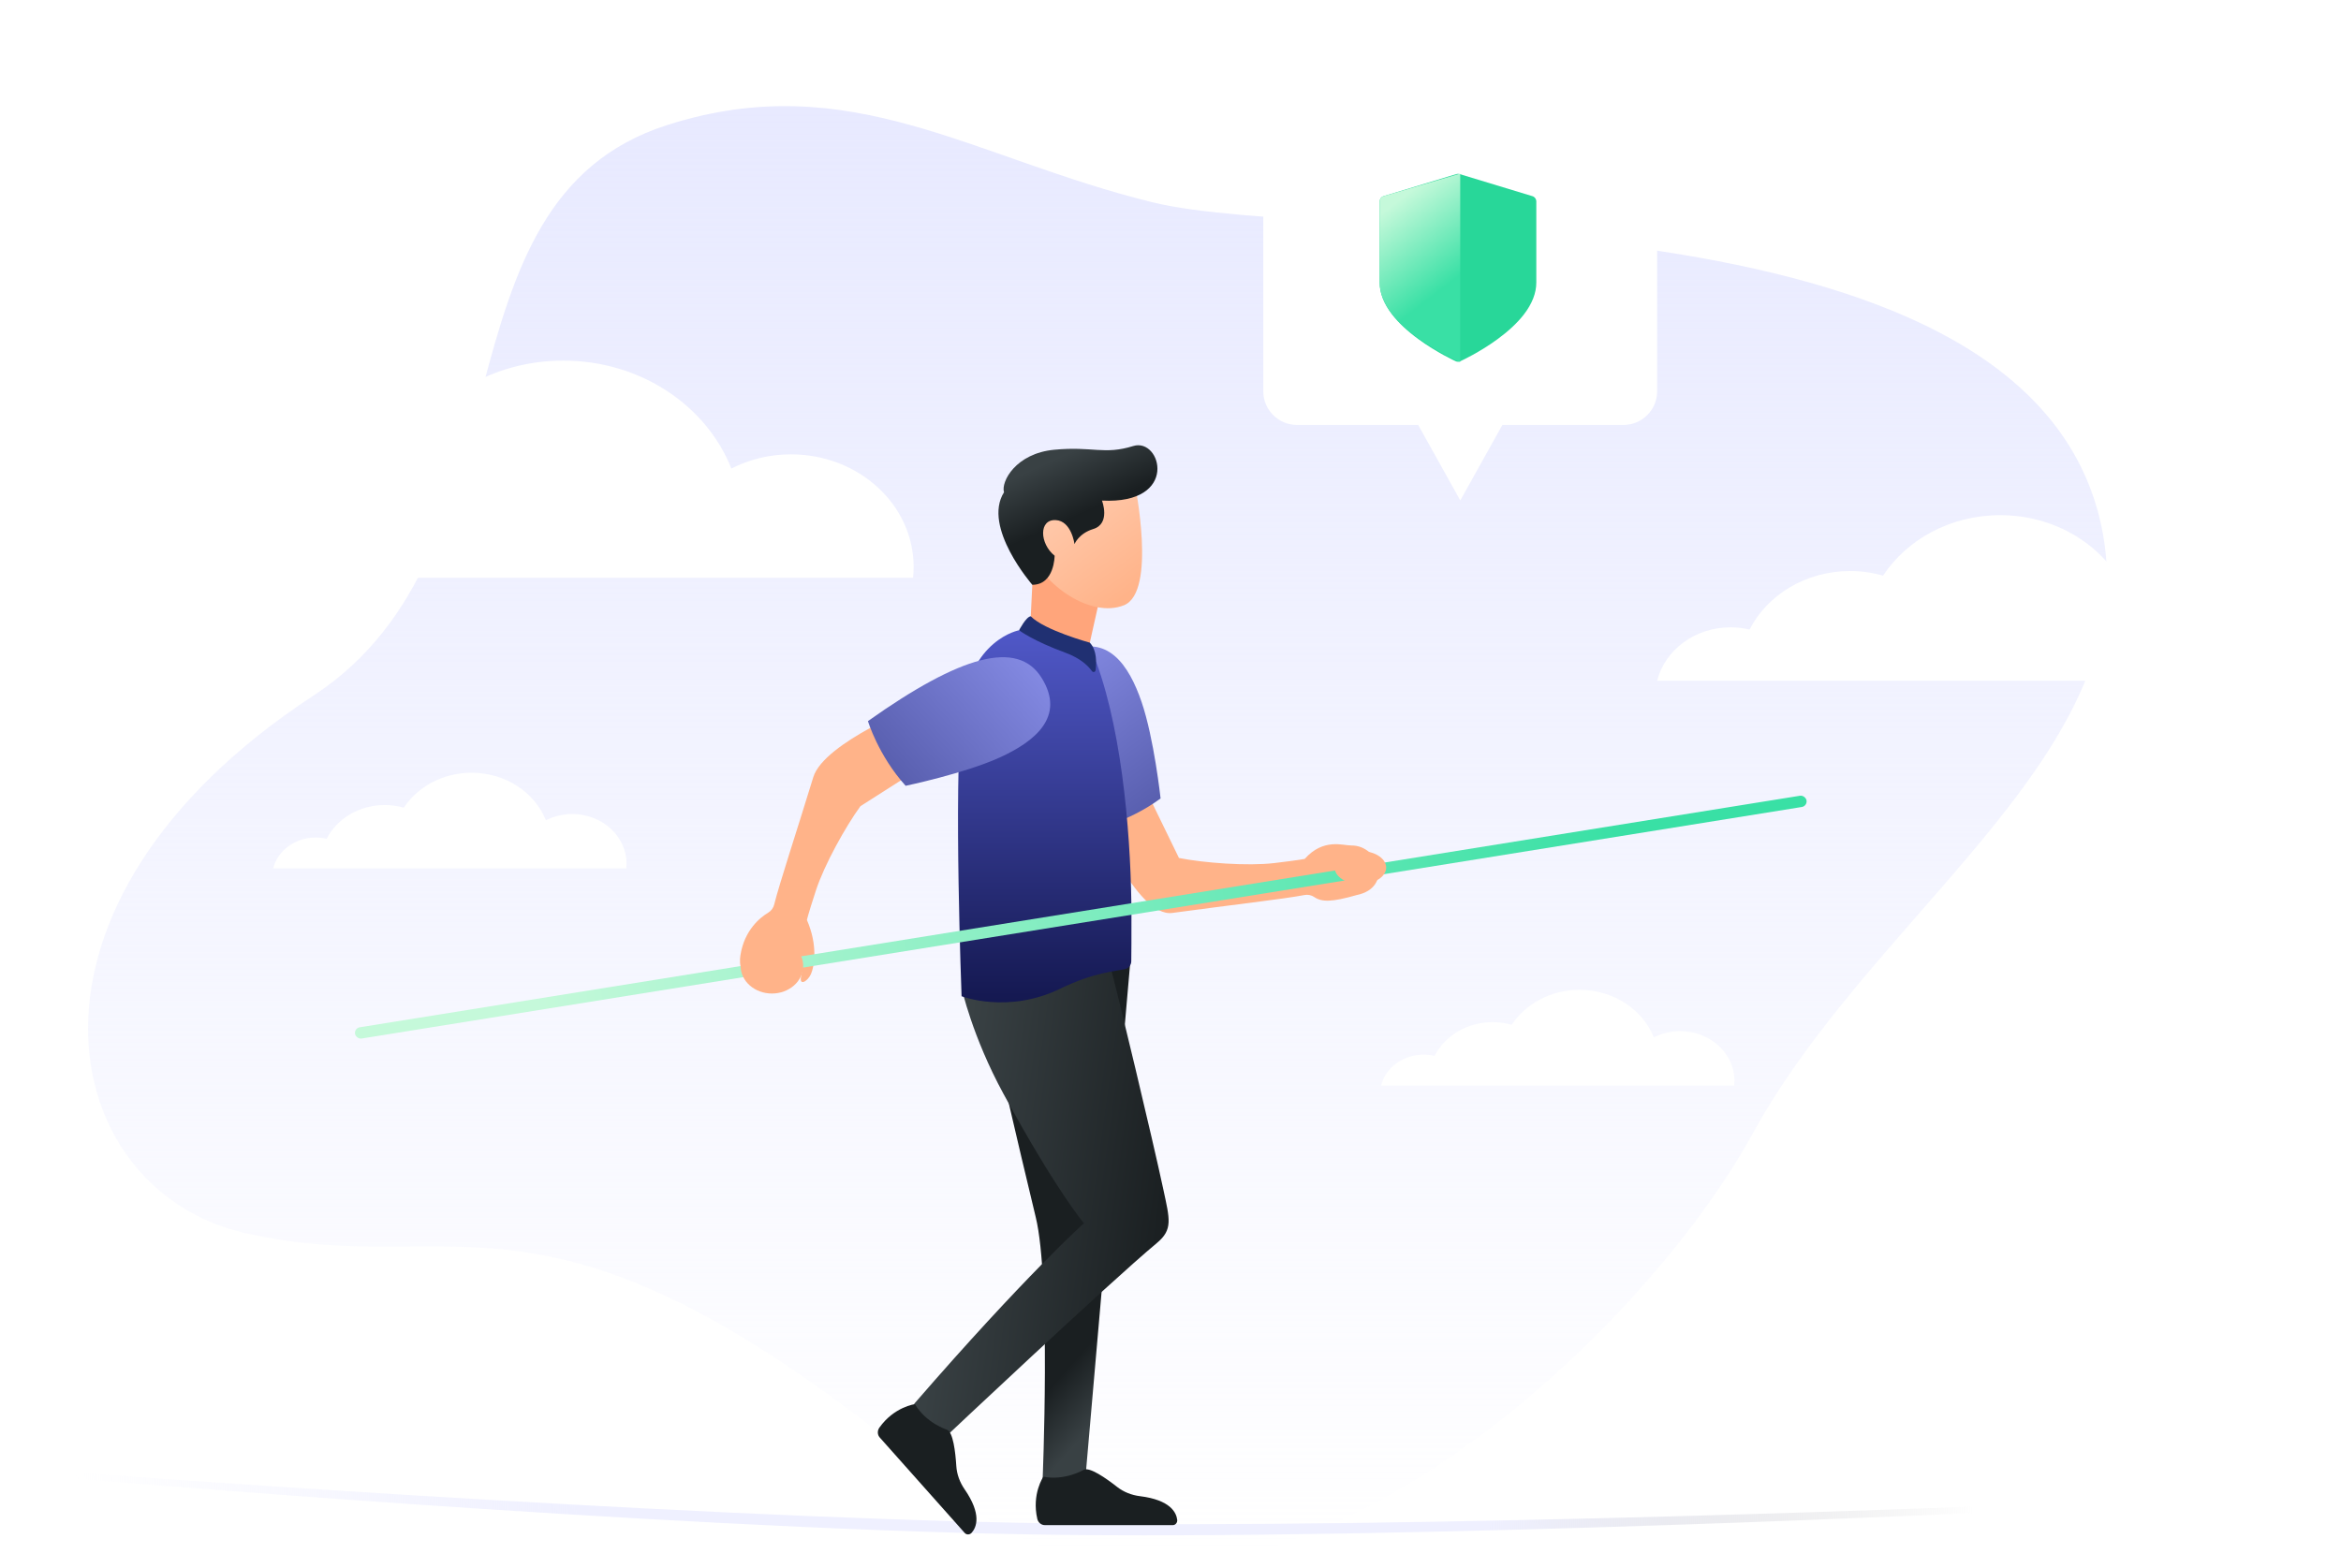 <svg width="636" height="426" viewBox="0 0 636 426" fill="none" xmlns="http://www.w3.org/2000/svg">
<path d="M313.212 55C264.212 43 230.921 18.077 181.212 34C115.971 54.898 145.496 149.504 85.212 189C-1.787 246 15.116 323.078 66.212 335C126.212 349 148.389 311.876 259.212 406C332.212 468 442.212 370 476.212 308C510.212 246 586.212 202 570.212 140C547.027 50.159 362.212 67 313.212 55Z" fill="url(#paint0_linear_3_895)"/>
<path d="M20.208 400.148C20.208 400.148 179.648 412.222 282.809 413.938C385.98 415.655 548.52 408.938 548.52 408.938L548.492 410.598C548.492 410.598 383.785 418.745 280.212 417C177.272 415.265 20.181 401.808 20.181 401.808L20.208 400.148Z" fill="url(#paint1_linear_3_895)"/>
<path d="M31.212 157C33.939 146.081 44.575 137.964 57.296 137.964C59.566 137.963 61.828 138.227 64.035 138.753C70.316 126.444 83.93 117.915 99.726 117.915C103.691 117.91 107.638 118.459 111.448 119.547C119.952 106.632 135.399 98 153.045 98C174.037 98 191.922 110.223 198.699 127.33C203.707 124.781 209.261 123.458 214.893 123.472C233.274 123.472 248.212 137.157 248.212 154.034C248.212 155.024 248.159 156.015 248.053 157H31.212Z" fill="white"/>
<path d="M74.212 236C75.418 231.188 80.124 227.611 85.751 227.611C86.756 227.611 87.757 227.727 88.733 227.959C91.511 222.535 97.535 218.776 104.523 218.776C106.277 218.774 108.023 219.016 109.708 219.495C113.47 213.804 120.304 210 128.111 210C137.397 210 145.31 215.387 148.308 222.925C150.523 221.802 152.98 221.219 155.472 221.225C163.604 221.225 170.212 227.256 170.212 234.693C170.212 235.129 170.189 235.566 170.142 236H74.212Z" fill="white"/>
<path d="M375.212 295C376.419 290.188 381.124 286.611 386.752 286.611C387.756 286.611 388.757 286.727 389.733 286.959C392.512 281.535 398.535 277.776 405.523 277.776C407.277 277.774 409.023 278.016 410.708 278.495C414.471 272.804 421.304 269 429.111 269C438.397 269 446.31 274.387 449.308 281.925C451.524 280.802 453.98 280.219 456.472 280.225C464.604 280.225 471.212 286.256 471.212 293.693C471.212 294.129 471.189 294.566 471.142 295H375.212Z" fill="white"/>
<path d="M450.212 185C452.298 176.672 460.435 170.481 470.166 170.481C471.902 170.48 473.633 170.682 475.321 171.083C480.126 161.695 490.541 155.19 502.624 155.19C505.657 155.186 508.676 155.605 511.591 156.434C518.096 146.584 529.913 140 543.412 140C559.47 140 573.152 149.323 578.336 162.37C582.167 160.426 586.415 159.417 590.724 159.428C604.785 159.428 616.212 169.866 616.212 182.737C616.212 183.493 616.171 184.248 616.091 185H450.212Z" fill="white"/>
<path fill-rule="evenodd" clip-rule="evenodd" d="M297.1 220.817C297.1 220.817 308.658 249.438 318.506 248.098C333.458 246.062 348.964 244.291 354.37 243.24C355.299 243.059 356.261 243.239 357.045 243.774C359.123 245.188 361.864 245.16 368.592 243.24C378.417 241.23 374.811 229.696 367.093 229.767C364.886 229.787 359.528 227.722 354.479 233.4C354.479 233.4 353.452 233.69 346.193 234.547C338.936 235.405 326.995 234.509 320.299 233.164L309.814 211.619L297.1 220.817Z" fill="#FFB389"/>
<path fill-rule="evenodd" clip-rule="evenodd" d="M296.802 225.45C296.802 225.45 306.343 223.591 315.305 216.984C315.305 216.984 313.55 200.75 310.15 190.782C306.749 180.813 300.861 171.861 289.758 177.332C278.655 182.805 281.477 198.592 296.802 225.45Z" fill="url(#paint2_linear_3_895)"/>
<path fill-rule="evenodd" clip-rule="evenodd" d="M307.321 258.575L266.867 268.787C266.867 268.787 277.317 314.14 281.382 330.757C285.549 347.779 283.243 402.512 283.243 402.512H294.808L301.063 330.544L307.321 258.575Z" fill="url(#paint3_linear_3_895)"/>
<path fill-rule="evenodd" clip-rule="evenodd" d="M301.743 262.936C301.743 262.936 276.746 254.491 261.243 268.46C261.243 268.46 264.088 281.585 272.635 297.283C287.093 323.831 294.487 332.427 294.487 332.427C294.487 332.427 278.74 346.447 248.378 381.483C248.378 381.483 250.278 388.654 256.391 390.947C256.391 390.947 300.879 348.985 314.299 337.8C318.688 334.142 317.795 331.383 316.065 323.29C313.141 309.574 303.452 269.191 301.743 262.936Z" fill="url(#paint4_linear_3_895)"/>
<path fill-rule="evenodd" clip-rule="evenodd" d="M280.458 158.921L279.92 169.89C279.92 169.89 288.533 176.987 295.63 176.66L298.904 162.03L278.819 148.386L280.458 158.921Z" fill="#FFA57B"/>
<path fill-rule="evenodd" clip-rule="evenodd" d="M276.856 171.281C276.856 171.281 263.427 173.71 261.242 193.798C259.06 213.883 261.242 270.739 261.242 270.739C261.242 270.739 273.82 275.615 288.086 268.666C297.268 264.194 303.148 263.947 305.625 263.38C306.627 263.15 307.332 262.274 307.343 261.244C307.372 259.057 307.409 254.838 307.392 248.484C307.349 230.734 305.435 200.549 297.789 179.824C297.789 179.823 284.824 171.909 276.856 171.281Z" fill="url(#paint5_linear_3_895)"/>
<path fill-rule="evenodd" clip-rule="evenodd" d="M283.458 401.315C283.458 401.315 280.247 405.997 281.814 412.775C282.047 413.779 282.906 414.47 283.865 414.47H318.628C319.345 414.47 319.914 413.799 319.823 413.033C319.593 411.053 317.957 407.622 309.708 406.601C307.444 406.323 305.273 405.478 303.482 404.073C300.507 401.74 295.978 398.56 294.414 399.442C294.413 399.443 289.423 402.453 283.458 401.315Z" fill="#1A1F21"/>
<path fill-rule="evenodd" clip-rule="evenodd" d="M280.037 167.489C278.8 167.54 276.857 171.283 276.857 171.283C276.857 171.28 280.535 174.119 289.487 177.396C293.631 178.912 295.705 181.051 296.661 182.394C296.951 182.801 297.582 182.644 297.648 182.152C297.907 180.164 298.023 176.668 296.08 174.649C296.079 174.649 283.76 171.283 280.037 167.489Z" fill="#203072"/>
<path fill-rule="evenodd" clip-rule="evenodd" d="M248.559 381.588C248.559 381.588 242.924 382.305 238.902 387.98C238.308 388.822 238.362 389.925 238.999 390.639L262.108 416.607C262.583 417.142 263.465 417.122 263.977 416.544C265.3 415.054 266.776 411.555 262.054 404.714C260.759 402.837 259.949 400.655 259.807 398.379C259.571 394.605 258.936 389.109 257.235 388.526C257.235 388.526 251.674 386.805 248.559 381.588Z" fill="#1A1F21"/>
<path fill-rule="evenodd" clip-rule="evenodd" d="M308.293 131.412C308.293 131.412 314.351 160.884 305.346 164.488C296.337 168.089 283.184 158.921 279.965 149.586C277.219 141.631 277.507 122.734 308.293 131.412Z" fill="url(#paint6_linear_3_895)"/>
<path fill-rule="evenodd" clip-rule="evenodd" d="M299.381 136.04C299.381 136.04 301.824 142.301 296.995 143.773C293.061 144.974 291.918 147.868 291.918 147.868C291.918 147.868 291.119 141.575 286.826 141.341C282.167 141.087 282.426 147.746 286.516 151.02C286.519 151.019 286.516 158.922 280.458 158.922C280.458 158.922 266.787 143.236 272.766 133.78C271.89 130.903 275.963 123.198 286.442 122.217C296.921 121.233 299.931 123.682 307.884 121.211C315.492 118.848 320.504 137.104 299.381 136.04Z" fill="url(#paint7_linear_3_895)"/>
<path fill-rule="evenodd" clip-rule="evenodd" d="M250.008 191.395C250.008 191.395 223.864 201.697 220.955 211.201C216.537 225.63 211.648 240.451 210.336 245.799C210.111 246.719 209.545 247.517 208.731 248.005C206.576 249.299 202.232 252.709 201.155 259.622C200.779 262.047 201.026 265.574 206.477 268.889C207.23 269.345 209.15 270.752 210.146 266.616C211.143 262.475 213.489 260.088 215.517 259.123C217.548 258.152 218.395 262.201 217.679 265.174C216.964 268.144 219.409 266.74 220.312 264.726C221.219 262.714 222.264 256.985 219.225 250.022C219.225 250.022 219.392 248.968 221.656 242.018C223.918 235.069 229.736 224.603 233.762 219.086L253.031 206.794L250.008 191.395Z" fill="#FFB389"/>
<path fill-rule="evenodd" clip-rule="evenodd" d="M235.804 195.965C235.804 195.965 238.59 205.278 246.043 213.549C246.043 213.549 262.027 210.211 271.614 205.851C281.201 201.488 289.532 194.751 283 184.239C276.465 173.725 261.031 178.081 235.804 195.965Z" fill="url(#paint8_linear_3_895)"/>
<rect x="96.212" y="279.42" width="399.408" height="3.099" rx="1.549" transform="rotate(-9.136 96.212 279.42)" fill="url(#paint9_linear_3_895)"/>
<ellipse cx="369.592" cy="235.766" rx="7" ry="4.5" fill="#FFB389"/>
<ellipse cx="209.712" cy="262.5" rx="8.5" ry="7.5" fill="#FFB389"/>
<g filter="url(#filter0_d_3_895)">
<path d="M343.212 106.368V38.117C343.212 33.103 347.329 29 352.36 29H441.065C446.096 29 450.212 33.103 450.212 38.117V106.368C450.212 111.383 446.096 115.485 441.065 115.485H408.165L396.729 136L385.294 115.485H352.36C347.329 115.485 343.212 111.383 343.212 106.368Z" fill="white"/>
</g>
<path d="M375.879 53.311L395.679 47.302C395.956 47.218 396.252 47.218 396.529 47.302L416.328 53.311C416.954 53.501 417.383 54.083 417.383 54.744V76.779C417.383 79.645 416.236 82.579 413.974 85.498C412.246 87.729 409.857 89.968 406.871 92.155C401.855 95.828 396.916 98.082 396.708 98.176C396.516 98.264 396.31 98.307 396.104 98.307C395.897 98.307 395.692 98.264 395.499 98.176C395.292 98.082 390.352 95.829 385.337 92.155C382.351 89.969 379.961 87.729 378.234 85.498C375.973 82.579 374.826 79.644 374.826 76.779V54.744C374.825 54.083 375.254 53.501 375.879 53.311Z" fill="#28D799"/>
<path d="M375.909 53.311L396.275 47.302C396.418 47.26 396.565 47.239 396.712 47.239V98.307C396.501 98.307 396.289 98.264 396.09 98.176C395.877 98.082 390.796 95.829 385.637 92.155C382.566 89.969 380.108 87.729 378.331 85.499C376.005 82.579 374.826 79.645 374.826 76.78V54.745C374.825 54.083 375.266 53.501 375.909 53.311Z" fill="url(#paint10_linear_3_895)"/>
<defs>
<filter id="filter0_d_3_895" x="324.212" y="10" width="145" height="145" filterUnits="userSpaceOnUse" color-interpolation-filters="sRGB">
<feFlood flood-opacity="0" result="BackgroundImageFix"/>
<feColorMatrix in="SourceAlpha" type="matrix" values="0 0 0 0 0 0 0 0 0 0 0 0 0 0 0 0 0 0 127 0" result="hardAlpha"/>
<feOffset/>
<feGaussianBlur stdDeviation="9.5"/>
<feComposite in2="hardAlpha" operator="out"/>
<feColorMatrix type="matrix" values="0 0 0 0 0.102 0 0 0 0 0.122 0 0 0 0 0.129 0 0 0 0.2 0"/>
<feBlend mode="normal" in2="BackgroundImageFix" result="effect1_dropShadow_3_895"/>
<feBlend mode="normal" in="SourceGraphic" in2="effect1_dropShadow_3_895" result="shape"/>
</filter>
<linearGradient id="paint0_linear_3_895" x1="291.333" y1="1.233" x2="291.333" y2="420.757" gradientUnits="userSpaceOnUse">
<stop stop-color="#E6E8FF"/>
<stop offset="1" stop-color="#E6E8FF" stop-opacity="0"/>
</linearGradient>
<linearGradient id="paint1_linear_3_895" x1="20.57" y1="398.627" x2="536.026" y2="422.084" gradientUnits="userSpaceOnUse">
<stop stop-color="#EFF0FF" stop-opacity="0"/>
<stop offset="0.266" stop-color="#EFF0FF"/>
<stop offset="0.745" stop-color="#EFF0FF"/>
<stop offset="1" stop-color="#C4C4C4" stop-opacity="0"/>
</linearGradient>
<linearGradient id="paint2_linear_3_895" x1="284.052" y1="181.27" x2="312.113" y2="219.337" gradientUnits="userSpaceOnUse">
<stop stop-color="#8389E2"/>
<stop offset="1" stop-color="#595FAF"/>
</linearGradient>
<linearGradient id="paint3_linear_3_895" x1="299.712" y1="361" x2="311.236" y2="371.295" gradientUnits="userSpaceOnUse">
<stop stop-color="#1A1F21"/>
<stop offset="1" stop-color="#394144"/>
</linearGradient>
<linearGradient id="paint4_linear_3_895" x1="316.581" y1="333.027" x2="256.865" y2="324.84" gradientUnits="userSpaceOnUse">
<stop stop-color="#1A1F21"/>
<stop offset="1" stop-color="#394144"/>
</linearGradient>
<linearGradient id="paint5_linear_3_895" x1="283.834" y1="171.281" x2="283.834" y2="272.402" gradientUnits="userSpaceOnUse">
<stop stop-color="#5058C8"/>
<stop offset="1" stop-color="#141850"/>
</linearGradient>
<linearGradient id="paint6_linear_3_895" x1="304.615" y1="162.854" x2="282.29" y2="132.361" gradientUnits="userSpaceOnUse">
<stop stop-color="#FFB389"/>
<stop offset="1" stop-color="#FFCEB3"/>
</linearGradient>
<linearGradient id="paint7_linear_3_895" x1="292.468" y1="140.231" x2="285.688" y2="125.266" gradientUnits="userSpaceOnUse">
<stop stop-color="#1A1F21"/>
<stop offset="1" stop-color="#394144"/>
</linearGradient>
<linearGradient id="paint8_linear_3_895" x1="278.521" y1="178.946" x2="243.388" y2="210.603" gradientUnits="userSpaceOnUse">
<stop stop-color="#8389E2"/>
<stop offset="1" stop-color="#595FAF"/>
</linearGradient>
<linearGradient id="paint9_linear_3_895" x1="445.158" y1="281.222" x2="146.058" y2="277.959" gradientUnits="userSpaceOnUse">
<stop stop-color="#39E0A5"/>
<stop offset="1" stop-color="#C5F9DA"/>
</linearGradient>
<linearGradient id="paint10_linear_3_895" x1="393.947" y1="76.948" x2="377.892" y2="56.034" gradientUnits="userSpaceOnUse">
<stop stop-color="#39E0A5"/>
<stop offset="1" stop-color="#C5F9DA"/>
</linearGradient>
</defs>
</svg>
